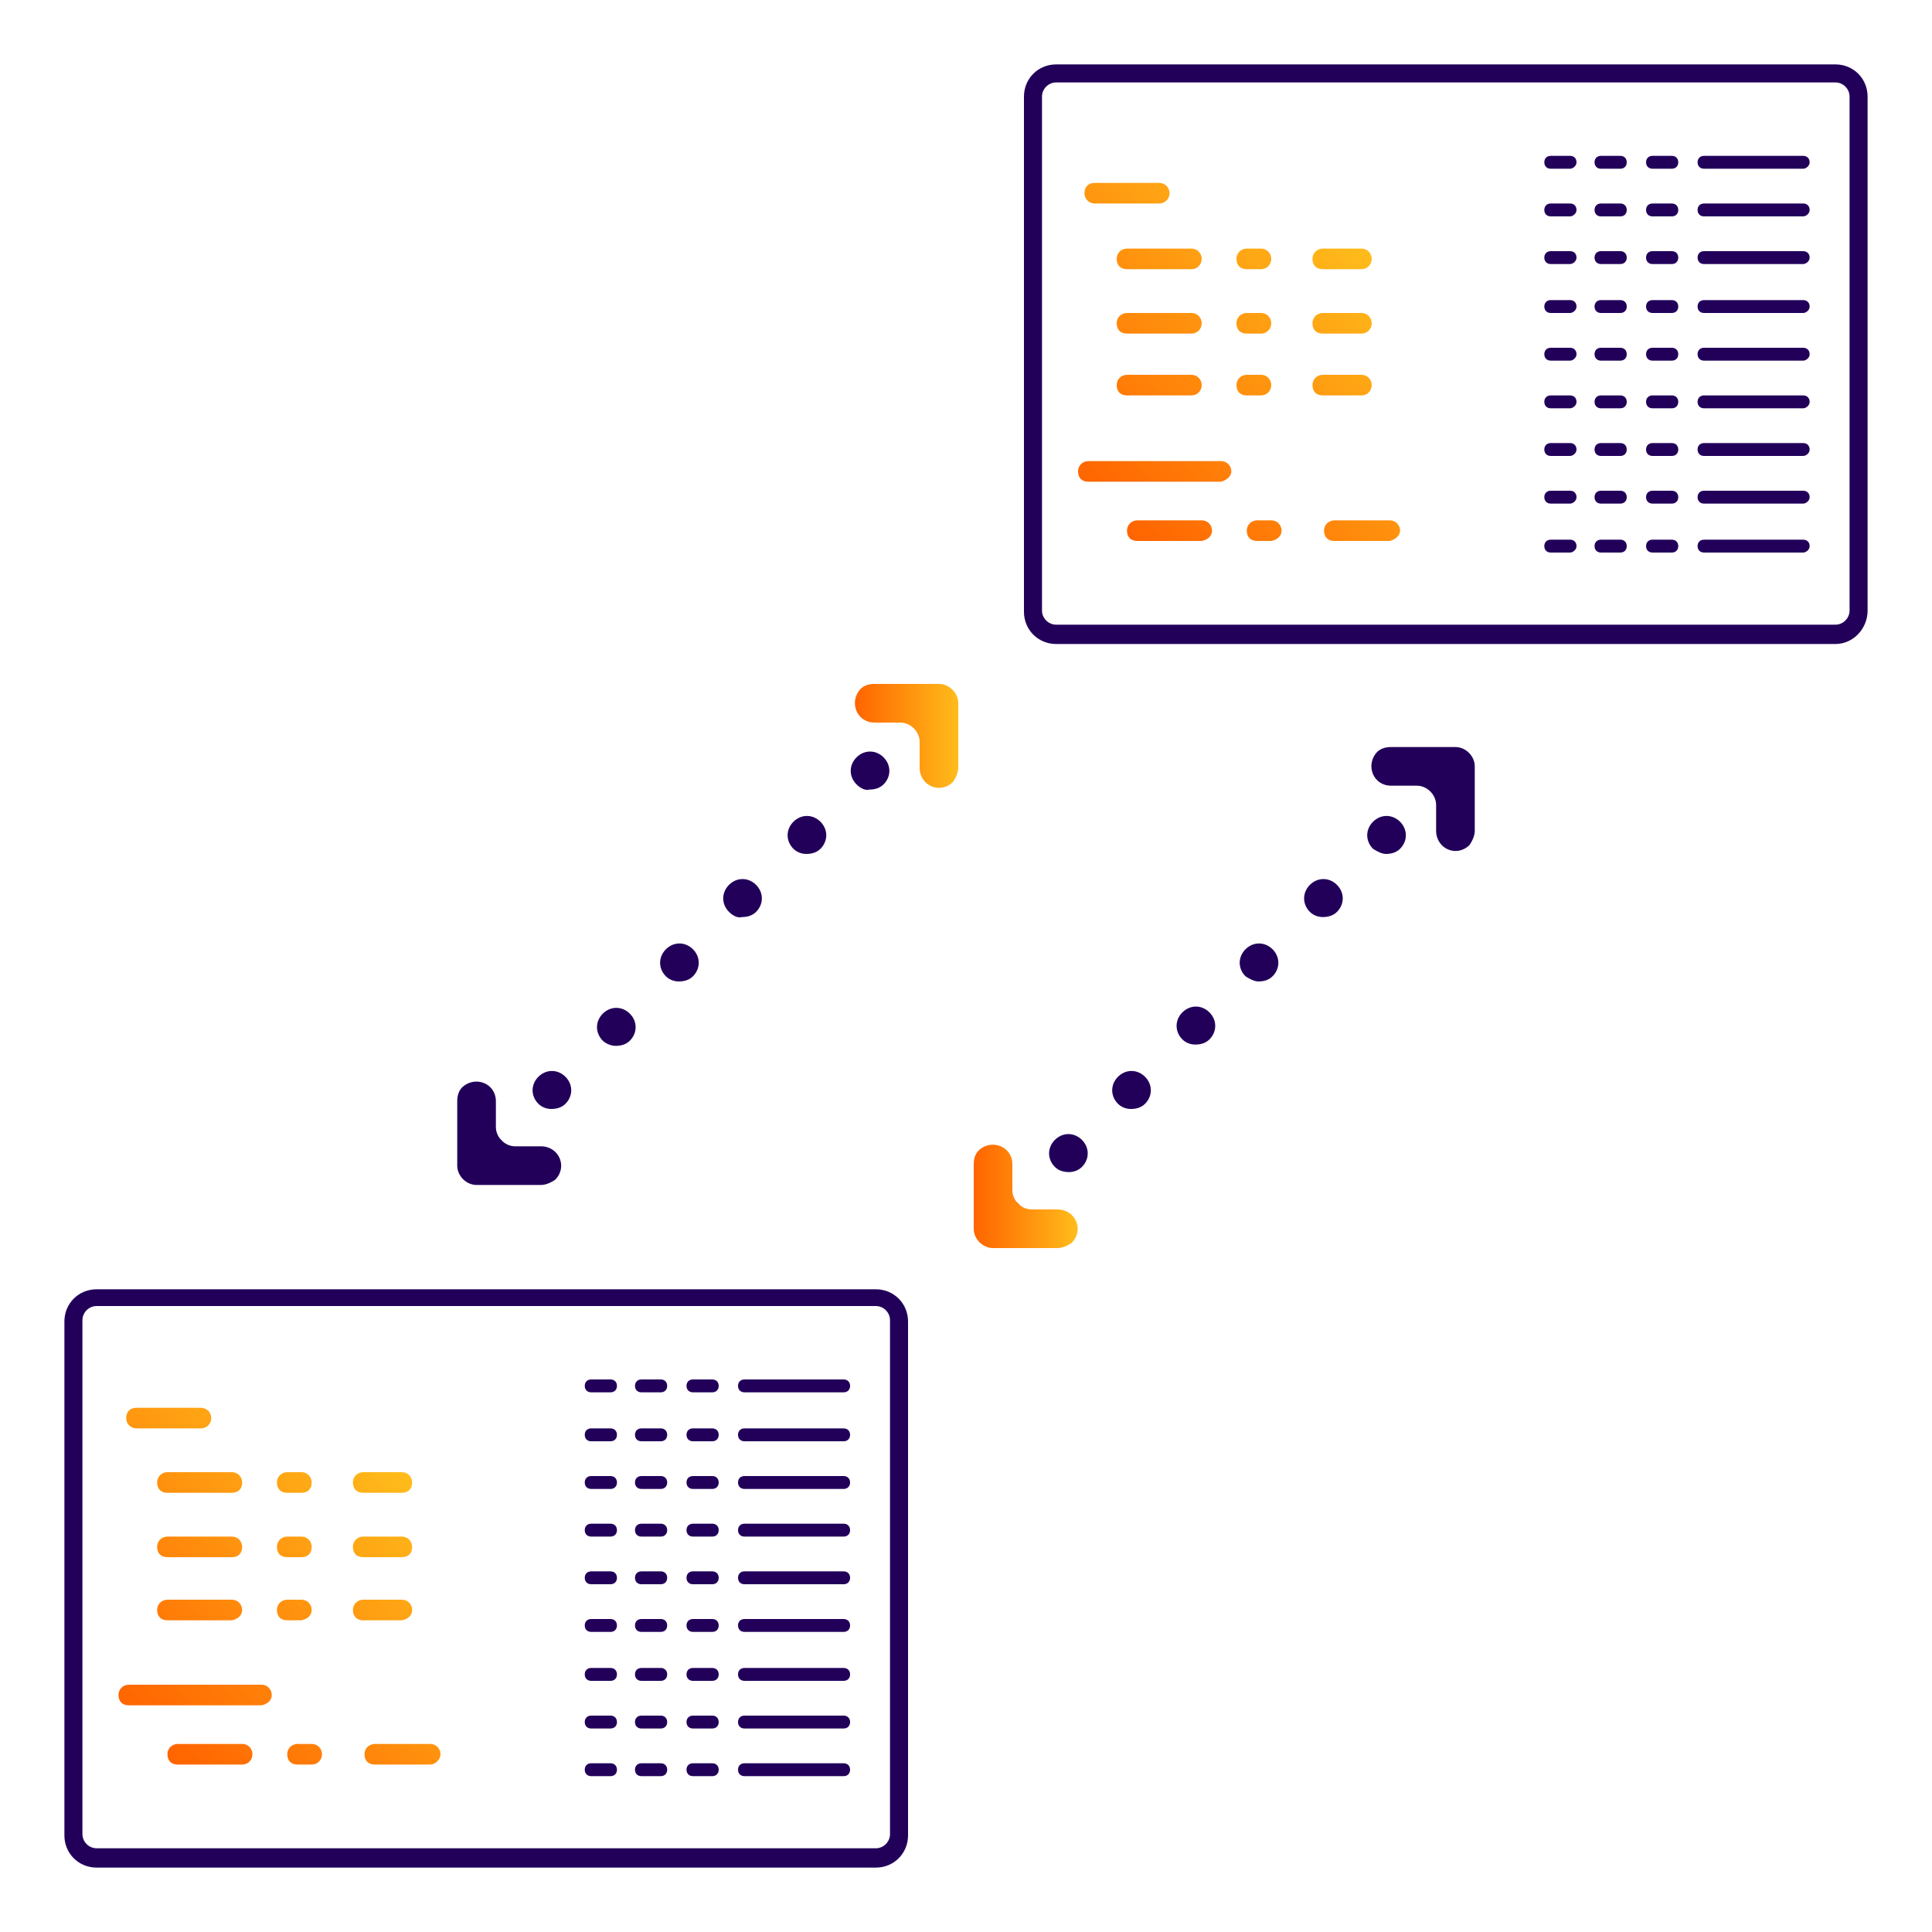 <svg xmlns="http://www.w3.org/2000/svg" xmlns:xlink="http://www.w3.org/1999/xlink" id="Layer_1" x="0px" y="0px" viewBox="0 0 150 150" style="enable-background:new 0 0 150 150;" xml:space="preserve"><style type="text/css">	.st0{fill:url(#SVGID_1_);}	.st1{fill:#22005A;}	.st2{fill:url(#SVGID_00000130622760672903394600000009440468859490180543_);}	.st3{fill:url(#SVGID_00000164476397204305786170000002367823764311954571_);}	.st4{fill:url(#SVGID_00000138568881396551146080000018047548651643124610_);}	.st5{fill:none;}	.st6{fill:url(#SVGID_00000124130184957206738230000017038070461781012380_);}	.st7{fill:url(#SVGID_00000145036329345507475920000000062925844945767563_);}	.st8{fill:url(#SVGID_00000160161903269145713110000011724838794145787823_);}	.st9{fill:url(#SVGID_00000024723122899408801430000018351414965409411767_);}	.st10{fill:url(#SVGID_00000011743372771308744930000003992829906453073321_);}	.st11{fill:url(#SVGID_00000181077314027745649010000016900120077821124256_);}	.st12{fill:url(#SVGID_00000139998206479986257620000005385291347488862096_);}	.st13{fill:url(#SVGID_00000070838448375795501580000014998430696418924461_);}	.st14{fill:url(#SVGID_00000168835114479737057740000016656846107621369270_);}	.st15{fill:url(#SVGID_00000155133786660641013040000003173639806108955322_);}	.st16{fill:url(#SVGID_00000036943505171891962350000014628386149573062019_);}</style><g>	<g>					<linearGradient id="SVGID_1_" gradientUnits="userSpaceOnUse" x1="10.856" y1="877.402" x2="31.156" y2="857.101" gradientTransform="matrix(1 0 0 1 0 -743.145)">			<stop offset="0" style="stop-color:#FF6400"></stop>			<stop offset="1" style="stop-color:#FFBC1B"></stop>		</linearGradient>		<path class="st0" d="M15.6,110.9h-5c-0.4,0-0.8-0.3-0.8-0.8s0.3-0.8,0.8-0.8h5c0.4,0,0.8,0.3,0.8,0.8S16,110.9,15.6,110.9z    M18.8,115.1c0-0.4-0.3-0.8-0.8-0.8h-5c-0.4,0-0.8,0.3-0.8,0.8s0.3,0.8,0.8,0.8h5C18.5,115.9,18.8,115.6,18.8,115.1z M24.2,115.1   c0-0.4-0.3-0.8-0.8-0.8h-1.1c-0.4,0-0.8,0.3-0.8,0.8s0.3,0.8,0.8,0.8h1.1C23.9,115.9,24.2,115.6,24.2,115.1z M32,115.1   c0-0.4-0.3-0.8-0.8-0.8h-3c-0.4,0-0.8,0.3-0.8,0.8s0.3,0.8,0.8,0.8h3C31.7,115.9,32,115.6,32,115.1z M18.8,120.1   c0-0.4-0.3-0.8-0.8-0.8h-5c-0.4,0-0.8,0.3-0.8,0.8s0.3,0.8,0.8,0.8h5C18.5,120.9,18.8,120.6,18.8,120.1z M24.2,120.1   c0-0.4-0.3-0.8-0.8-0.8h-1.1c-0.4,0-0.8,0.3-0.8,0.8s0.3,0.8,0.8,0.8h1.1C23.9,120.9,24.2,120.6,24.2,120.1z M32,120.1   c0-0.4-0.3-0.8-0.8-0.8h-3c-0.4,0-0.8,0.3-0.8,0.8s0.3,0.8,0.8,0.8h3C31.7,120.9,32,120.6,32,120.1z M18.8,125   c0-0.4-0.3-0.8-0.8-0.8h-5c-0.4,0-0.8,0.3-0.8,0.8s0.3,0.8,0.8,0.8h5C18.5,125.7,18.8,125.4,18.8,125z M24.2,125   c0-0.4-0.3-0.8-0.8-0.8h-1.1c-0.4,0-0.8,0.3-0.8,0.8s0.3,0.8,0.8,0.8h1.1C23.9,125.7,24.2,125.4,24.2,125z M32,125   c0-0.4-0.3-0.8-0.8-0.8h-3c-0.4,0-0.8,0.3-0.8,0.8s0.3,0.8,0.8,0.8h3C31.7,125.7,32,125.4,32,125z M21.1,131.6   c0-0.4-0.3-0.8-0.8-0.8H10c-0.4,0-0.8,0.3-0.8,0.8s0.3,0.8,0.8,0.8h10.3C20.8,132.3,21.1,132,21.1,131.6z M19.6,136.2   c0-0.4-0.3-0.8-0.8-0.8h-5c-0.4,0-0.8,0.3-0.8,0.8s0.3,0.8,0.8,0.8h5C19.3,137,19.6,136.6,19.6,136.2z M25,136.2   c0-0.4-0.3-0.8-0.8-0.8h-1.1c-0.4,0-0.8,0.3-0.8,0.8s0.3,0.8,0.8,0.8h1.1C24.7,137,25,136.6,25,136.2z M34.2,136.2   c0-0.4-0.3-0.8-0.8-0.8h-4.3c-0.4,0-0.8,0.3-0.8,0.8s0.3,0.8,0.8,0.8h4.3C33.8,137,34.2,136.6,34.2,136.2z"></path>		<g>			<path class="st1" d="M47.4,108.1h-1.5c-0.3,0-0.5-0.2-0.5-0.5s0.2-0.5,0.5-0.5h1.5c0.3,0,0.5,0.2,0.5,0.5S47.7,108.1,47.4,108.1z    "></path>			<path class="st1" d="M51.3,108.1h-1.5c-0.3,0-0.5-0.2-0.5-0.5s0.2-0.5,0.5-0.5h1.5c0.3,0,0.5,0.2,0.5,0.5S51.6,108.1,51.3,108.1z    "></path>			<path class="st1" d="M55.3,108.1h-1.5c-0.3,0-0.5-0.2-0.5-0.5s0.2-0.5,0.5-0.5h1.5c0.3,0,0.5,0.2,0.5,0.5S55.6,108.1,55.3,108.1z    "></path>			<path class="st1" d="M65.5,108.1h-7.7c-0.3,0-0.5-0.2-0.5-0.5s0.2-0.5,0.5-0.5h7.7c0.3,0,0.5,0.2,0.5,0.5S65.8,108.1,65.5,108.1z    "></path>		</g>		<g>			<path class="st1" d="M47.4,111.9h-1.5c-0.3,0-0.5-0.2-0.5-0.5s0.2-0.5,0.5-0.5h1.5c0.3,0,0.5,0.2,0.5,0.5S47.7,111.9,47.4,111.9z    "></path>			<path class="st1" d="M51.3,111.9h-1.5c-0.3,0-0.5-0.2-0.5-0.5s0.2-0.5,0.5-0.5h1.5c0.3,0,0.5,0.2,0.5,0.5S51.6,111.9,51.3,111.9z    "></path>			<path class="st1" d="M55.3,111.9h-1.5c-0.3,0-0.5-0.2-0.5-0.5s0.2-0.5,0.5-0.5h1.5c0.3,0,0.5,0.2,0.5,0.5S55.6,111.9,55.3,111.9z    "></path>			<path class="st1" d="M65.5,111.9h-7.7c-0.3,0-0.5-0.2-0.5-0.5s0.2-0.5,0.5-0.5h7.7c0.3,0,0.5,0.2,0.5,0.5S65.8,111.9,65.5,111.9z    "></path>		</g>		<g>			<path class="st1" d="M47.4,115.6h-1.5c-0.3,0-0.5-0.2-0.5-0.5s0.2-0.5,0.5-0.5h1.5c0.3,0,0.5,0.2,0.5,0.5S47.7,115.6,47.4,115.6z    "></path>			<path class="st1" d="M51.3,115.6h-1.5c-0.3,0-0.5-0.2-0.5-0.5s0.2-0.5,0.5-0.5h1.5c0.3,0,0.5,0.2,0.5,0.5S51.6,115.6,51.3,115.6z    "></path>			<path class="st1" d="M55.3,115.6h-1.5c-0.3,0-0.5-0.2-0.5-0.5s0.2-0.5,0.5-0.5h1.5c0.3,0,0.5,0.2,0.5,0.5S55.6,115.6,55.3,115.6z    "></path>			<path class="st1" d="M65.5,115.6h-7.7c-0.3,0-0.5-0.2-0.5-0.5s0.2-0.5,0.5-0.5h7.7c0.3,0,0.5,0.2,0.5,0.5S65.8,115.6,65.5,115.6z    "></path>		</g>		<g>			<path class="st1" d="M47.4,119.3h-1.5c-0.3,0-0.5-0.2-0.5-0.5s0.2-0.5,0.5-0.5h1.5c0.3,0,0.5,0.2,0.5,0.5S47.7,119.3,47.4,119.3z    "></path>			<path class="st1" d="M51.3,119.3h-1.5c-0.3,0-0.5-0.2-0.5-0.5s0.2-0.5,0.5-0.5h1.5c0.3,0,0.5,0.2,0.5,0.5S51.6,119.3,51.3,119.3z    "></path>			<path class="st1" d="M55.3,119.3h-1.5c-0.3,0-0.5-0.2-0.5-0.5s0.2-0.5,0.5-0.5h1.5c0.3,0,0.5,0.2,0.5,0.5S55.6,119.3,55.3,119.3z    "></path>			<path class="st1" d="M65.5,119.3h-7.7c-0.3,0-0.5-0.2-0.5-0.5s0.2-0.5,0.5-0.5h7.7c0.3,0,0.5,0.2,0.5,0.5S65.8,119.3,65.5,119.3z    "></path>		</g>		<g>			<path class="st1" d="M47.4,123h-1.5c-0.3,0-0.5-0.2-0.5-0.5s0.2-0.5,0.5-0.5h1.5c0.3,0,0.5,0.2,0.5,0.5S47.7,123,47.4,123z"></path>			<path class="st1" d="M51.3,123h-1.5c-0.3,0-0.5-0.2-0.5-0.5s0.2-0.5,0.5-0.5h1.5c0.3,0,0.5,0.2,0.5,0.5S51.6,123,51.3,123z"></path>			<path class="st1" d="M55.3,123h-1.5c-0.3,0-0.5-0.2-0.5-0.5s0.2-0.5,0.5-0.5h1.5c0.3,0,0.5,0.2,0.5,0.5S55.6,123,55.3,123z"></path>			<path class="st1" d="M65.5,123h-7.7c-0.3,0-0.5-0.2-0.5-0.5s0.2-0.5,0.5-0.5h7.7c0.3,0,0.5,0.2,0.5,0.5S65.8,123,65.5,123z"></path>		</g>		<g>			<path class="st1" d="M47.4,126.7h-1.5c-0.3,0-0.5-0.2-0.5-0.5s0.2-0.5,0.5-0.5h1.5c0.3,0,0.5,0.2,0.5,0.5S47.7,126.7,47.4,126.7z    "></path>			<path class="st1" d="M51.3,126.7h-1.5c-0.3,0-0.5-0.2-0.5-0.5s0.2-0.5,0.5-0.5h1.5c0.3,0,0.5,0.2,0.5,0.5S51.6,126.7,51.3,126.7z    "></path>			<path class="st1" d="M55.3,126.7h-1.5c-0.3,0-0.5-0.2-0.5-0.5s0.2-0.5,0.5-0.5h1.5c0.3,0,0.5,0.2,0.5,0.5S55.6,126.7,55.3,126.7z    "></path>			<path class="st1" d="M65.5,126.7h-7.7c-0.3,0-0.5-0.2-0.5-0.5s0.2-0.5,0.5-0.5h7.7c0.3,0,0.5,0.2,0.5,0.5S65.8,126.7,65.5,126.7z    "></path>		</g>		<g>			<path class="st1" d="M47.4,130.5h-1.5c-0.3,0-0.5-0.2-0.5-0.5s0.2-0.5,0.5-0.5h1.5c0.3,0,0.5,0.2,0.5,0.5S47.7,130.5,47.4,130.5z    "></path>			<path class="st1" d="M51.3,130.5h-1.5c-0.3,0-0.5-0.2-0.5-0.5s0.2-0.5,0.5-0.5h1.5c0.3,0,0.5,0.2,0.5,0.5S51.6,130.5,51.3,130.5z    "></path>			<path class="st1" d="M55.3,130.5h-1.5c-0.3,0-0.5-0.2-0.5-0.5s0.2-0.5,0.5-0.5h1.5c0.3,0,0.5,0.2,0.5,0.5S55.6,130.5,55.3,130.5z    "></path>			<path class="st1" d="M65.5,130.5h-7.7c-0.3,0-0.5-0.2-0.5-0.5s0.2-0.5,0.5-0.5h7.7c0.3,0,0.5,0.2,0.5,0.5S65.8,130.5,65.5,130.5z    "></path>		</g>		<g>			<path class="st1" d="M47.4,134.2h-1.5c-0.3,0-0.5-0.2-0.5-0.5s0.2-0.5,0.5-0.5h1.5c0.3,0,0.5,0.2,0.5,0.5S47.7,134.2,47.4,134.2z    "></path>			<path class="st1" d="M51.3,134.2h-1.5c-0.3,0-0.5-0.2-0.5-0.5s0.2-0.5,0.5-0.5h1.5c0.3,0,0.5,0.2,0.5,0.5S51.6,134.2,51.3,134.2z    "></path>			<path class="st1" d="M55.3,134.2h-1.5c-0.3,0-0.5-0.2-0.5-0.5s0.2-0.5,0.5-0.5h1.5c0.3,0,0.5,0.2,0.5,0.5S55.6,134.2,55.3,134.2z    "></path>			<path class="st1" d="M65.5,134.2h-7.7c-0.3,0-0.5-0.2-0.5-0.5s0.2-0.5,0.5-0.5h7.7c0.3,0,0.5,0.2,0.5,0.5S65.8,134.2,65.5,134.2z    "></path>		</g>		<g>			<path class="st1" d="M47.4,137.9h-1.5c-0.3,0-0.5-0.2-0.5-0.5s0.2-0.5,0.5-0.5h1.5c0.3,0,0.5,0.2,0.5,0.5S47.7,137.9,47.4,137.9z    "></path>			<path class="st1" d="M51.3,137.9h-1.5c-0.3,0-0.5-0.2-0.5-0.5s0.2-0.5,0.5-0.5h1.5c0.3,0,0.5,0.2,0.5,0.5S51.6,137.9,51.3,137.9z    "></path>			<path class="st1" d="M55.3,137.9h-1.5c-0.3,0-0.5-0.2-0.5-0.5s0.2-0.5,0.5-0.5h1.5c0.3,0,0.5,0.2,0.5,0.5S55.6,137.9,55.3,137.9z    "></path>			<path class="st1" d="M65.5,137.9h-7.7c-0.3,0-0.5-0.2-0.5-0.5s0.2-0.5,0.5-0.5h7.7c0.3,0,0.5,0.2,0.5,0.5S65.8,137.9,65.5,137.9z    "></path>		</g>		<path class="st1" d="M68,145H7.5c-1.4,0-2.5-1.1-2.5-2.5v-39.9c0-1.4,1.1-2.5,2.5-2.5H68c1.4,0,2.5,1.1,2.5,2.5v39.9   C70.5,143.9,69.4,145,68,145z M7.5,101.4c-0.6,0-1.1,0.5-1.1,1.1v39.9c0,0.6,0.5,1.1,1.1,1.1H68c0.6,0,1.1-0.5,1.1-1.1v-39.9   c0-0.6-0.5-1.1-1.1-1.1C68,101.4,7.5,101.4,7.5,101.4z"></path>					<linearGradient id="SVGID_00000091734186470042358150000008442494035738336407_" gradientUnits="userSpaceOnUse" x1="85.309" y1="782.33" x2="105.61" y2="762.029" gradientTransform="matrix(1 0 0 1 0 -743.145)">			<stop offset="0" style="stop-color:#FF6400"></stop>			<stop offset="1" style="stop-color:#FFBC1B"></stop>		</linearGradient>		<path style="fill:url(#SVGID_00000091734186470042358150000008442494035738336407_);" d="M90,15.8h-5c-0.4,0-0.8-0.3-0.8-0.8   s0.3-0.8,0.8-0.8h5c0.4,0,0.8,0.3,0.8,0.8S90.4,15.8,90,15.8z M93.3,20.1c0-0.4-0.3-0.8-0.8-0.8h-5c-0.4,0-0.8,0.3-0.8,0.8   s0.3,0.8,0.8,0.8h5C93,20.9,93.3,20.5,93.3,20.1z M98.7,20.1c0-0.4-0.3-0.8-0.8-0.8h-1.1c-0.4,0-0.8,0.3-0.8,0.8s0.3,0.8,0.8,0.8   h1.1C98.4,20.9,98.7,20.5,98.7,20.1z M106.5,20.1c0-0.4-0.3-0.8-0.8-0.8h-3c-0.4,0-0.8,0.3-0.8,0.8s0.3,0.8,0.8,0.8h3   C106.2,20.9,106.5,20.5,106.5,20.1z M93.3,25.1c0-0.4-0.3-0.8-0.8-0.8h-5c-0.4,0-0.8,0.3-0.8,0.8s0.3,0.8,0.8,0.8h5   C93,25.9,93.3,25.5,93.3,25.1z M98.7,25.1c0-0.4-0.3-0.8-0.8-0.8h-1.1c-0.4,0-0.8,0.3-0.8,0.8s0.3,0.8,0.8,0.8h1.1   C98.4,25.9,98.7,25.5,98.7,25.1z M106.5,25.1c0-0.4-0.3-0.8-0.8-0.8h-3c-0.4,0-0.8,0.3-0.8,0.8s0.3,0.8,0.8,0.8h3   C106.2,25.9,106.5,25.5,106.5,25.1z M93.3,29.9c0-0.4-0.3-0.8-0.8-0.8h-5c-0.4,0-0.8,0.3-0.8,0.8s0.3,0.8,0.8,0.8h5   C93,30.7,93.3,30.3,93.3,29.9z M98.7,29.9c0-0.4-0.3-0.8-0.8-0.8h-1.1c-0.4,0-0.8,0.3-0.8,0.8s0.3,0.8,0.8,0.8h1.1   C98.4,30.7,98.7,30.3,98.7,29.9z M106.5,29.9c0-0.4-0.3-0.8-0.8-0.8h-3c-0.4,0-0.8,0.3-0.8,0.8s0.3,0.8,0.8,0.8h3   C106.2,30.7,106.5,30.3,106.5,29.9z M95.6,36.6c0-0.4-0.3-0.8-0.8-0.8H84.5c-0.4,0-0.8,0.3-0.8,0.8s0.3,0.8,0.8,0.8h10.3   C95.2,37.3,95.6,37,95.6,36.6z M94.1,41.2c0-0.4-0.3-0.8-0.8-0.8h-5c-0.4,0-0.8,0.3-0.8,0.8s0.3,0.8,0.8,0.8h5   C93.8,41.9,94.1,41.6,94.1,41.2z M99.5,41.2c0-0.4-0.3-0.8-0.8-0.8h-1.1c-0.4,0-0.8,0.3-0.8,0.8s0.3,0.8,0.8,0.8h1.1   C99.2,41.9,99.5,41.6,99.5,41.2z M108.7,41.2c0-0.4-0.3-0.8-0.8-0.8h-4.3c-0.4,0-0.8,0.3-0.8,0.8s0.3,0.8,0.8,0.8h4.3   C108.3,41.9,108.7,41.6,108.7,41.2z"></path>		<g>			<path class="st1" d="M121.9,13.1h-1.5c-0.3,0-0.5-0.2-0.5-0.5s0.2-0.5,0.5-0.5h1.5c0.3,0,0.5,0.2,0.5,0.5S122.1,13.1,121.9,13.1z    "></path>			<path class="st1" d="M125.8,13.1h-1.5c-0.3,0-0.5-0.2-0.5-0.5s0.2-0.5,0.5-0.5h1.5c0.3,0,0.5,0.2,0.5,0.5S126.1,13.1,125.8,13.1z    "></path>			<path class="st1" d="M129.8,13.1h-1.5c-0.3,0-0.5-0.2-0.5-0.5s0.2-0.5,0.5-0.5h1.5c0.3,0,0.5,0.2,0.5,0.5S130.1,13.1,129.8,13.1z    "></path>			<path class="st1" d="M140,13.1h-7.7c-0.3,0-0.5-0.2-0.5-0.5s0.2-0.5,0.5-0.5h7.7c0.3,0,0.5,0.2,0.5,0.5S140.2,13.1,140,13.1z"></path>		</g>		<g>			<path class="st1" d="M121.9,16.8h-1.5c-0.3,0-0.5-0.2-0.5-0.5s0.2-0.5,0.5-0.5h1.5c0.3,0,0.5,0.2,0.5,0.5    C122.4,16.6,122.1,16.8,121.9,16.8z"></path>			<path class="st1" d="M125.8,16.8h-1.5c-0.3,0-0.5-0.2-0.5-0.5s0.2-0.5,0.5-0.5h1.5c0.3,0,0.5,0.2,0.5,0.5    C126.3,16.6,126.1,16.8,125.8,16.8z"></path>			<path class="st1" d="M129.8,16.8h-1.5c-0.3,0-0.5-0.2-0.5-0.5s0.2-0.5,0.5-0.5h1.5c0.3,0,0.5,0.2,0.5,0.5    C130.3,16.6,130.1,16.8,129.8,16.8z"></path>			<path class="st1" d="M140,16.8h-7.7c-0.3,0-0.5-0.2-0.5-0.5s0.2-0.5,0.5-0.5h7.7c0.3,0,0.5,0.2,0.5,0.5    C140.5,16.6,140.2,16.8,140,16.8z"></path>		</g>		<g>			<path class="st1" d="M121.9,20.5h-1.5c-0.3,0-0.5-0.2-0.5-0.5s0.2-0.5,0.5-0.5h1.5c0.3,0,0.5,0.2,0.5,0.5S122.1,20.5,121.9,20.5z    "></path>			<path class="st1" d="M125.8,20.5h-1.5c-0.3,0-0.5-0.2-0.5-0.5s0.2-0.5,0.5-0.5h1.5c0.3,0,0.5,0.2,0.5,0.5S126.1,20.5,125.8,20.5z    "></path>			<path class="st1" d="M129.8,20.5h-1.5c-0.3,0-0.5-0.2-0.5-0.5s0.2-0.5,0.5-0.5h1.5c0.3,0,0.5,0.2,0.5,0.5S130.1,20.5,129.8,20.5z    "></path>			<path class="st1" d="M140,20.5h-7.7c-0.3,0-0.5-0.2-0.5-0.5s0.2-0.5,0.5-0.5h7.7c0.3,0,0.5,0.2,0.5,0.5S140.2,20.5,140,20.5z"></path>		</g>		<g>			<path class="st1" d="M121.9,24.3h-1.5c-0.3,0-0.5-0.2-0.5-0.5s0.2-0.5,0.5-0.5h1.5c0.3,0,0.5,0.2,0.5,0.5S122.1,24.3,121.9,24.3z    "></path>			<path class="st1" d="M125.8,24.3h-1.5c-0.3,0-0.5-0.2-0.5-0.5s0.2-0.5,0.5-0.5h1.5c0.3,0,0.5,0.2,0.5,0.5S126.1,24.3,125.8,24.3z    "></path>			<path class="st1" d="M129.8,24.3h-1.5c-0.3,0-0.5-0.2-0.5-0.5s0.2-0.5,0.5-0.5h1.5c0.3,0,0.5,0.2,0.5,0.5S130.1,24.3,129.8,24.3z    "></path>			<path class="st1" d="M140,24.3h-7.7c-0.3,0-0.5-0.2-0.5-0.5s0.2-0.5,0.5-0.5h7.7c0.3,0,0.5,0.2,0.5,0.5S140.2,24.3,140,24.3z"></path>		</g>		<g>			<path class="st1" d="M121.9,28h-1.5c-0.3,0-0.5-0.2-0.5-0.5s0.2-0.5,0.5-0.5h1.5c0.3,0,0.5,0.2,0.5,0.5S122.1,28,121.9,28z"></path>			<path class="st1" d="M125.8,28h-1.5c-0.3,0-0.5-0.2-0.5-0.5s0.2-0.5,0.5-0.5h1.5c0.3,0,0.5,0.2,0.5,0.5S126.1,28,125.8,28z"></path>			<path class="st1" d="M129.8,28h-1.5c-0.3,0-0.5-0.2-0.5-0.5s0.2-0.5,0.5-0.5h1.5c0.3,0,0.5,0.2,0.5,0.5S130.1,28,129.8,28z"></path>			<path class="st1" d="M140,28h-7.7c-0.3,0-0.5-0.2-0.5-0.5s0.2-0.5,0.5-0.5h7.7c0.3,0,0.5,0.2,0.5,0.5S140.2,28,140,28z"></path>		</g>		<g>			<path class="st1" d="M121.9,31.7h-1.5c-0.3,0-0.5-0.2-0.5-0.5s0.2-0.5,0.5-0.5h1.5c0.3,0,0.5,0.2,0.5,0.5S122.1,31.7,121.9,31.7z    "></path>			<path class="st1" d="M125.8,31.7h-1.5c-0.3,0-0.5-0.2-0.5-0.5s0.2-0.5,0.5-0.5h1.5c0.3,0,0.5,0.2,0.5,0.5S126.1,31.7,125.8,31.7z    "></path>			<path class="st1" d="M129.8,31.7h-1.5c-0.3,0-0.5-0.2-0.5-0.5s0.2-0.5,0.5-0.5h1.5c0.3,0,0.5,0.2,0.5,0.5S130.1,31.7,129.8,31.7z    "></path>			<path class="st1" d="M140,31.7h-7.7c-0.3,0-0.5-0.2-0.5-0.5s0.2-0.5,0.5-0.5h7.7c0.3,0,0.5,0.2,0.5,0.5S140.2,31.7,140,31.7z"></path>		</g>		<g>			<path class="st1" d="M121.9,35.4h-1.5c-0.3,0-0.5-0.2-0.5-0.5s0.2-0.5,0.5-0.5h1.5c0.3,0,0.5,0.2,0.5,0.5S122.1,35.4,121.9,35.4z    "></path>			<path class="st1" d="M125.8,35.4h-1.5c-0.3,0-0.5-0.2-0.5-0.5s0.2-0.5,0.5-0.5h1.5c0.3,0,0.5,0.2,0.5,0.5S126.1,35.4,125.8,35.4z    "></path>			<path class="st1" d="M129.8,35.4h-1.5c-0.3,0-0.5-0.2-0.5-0.5s0.2-0.5,0.5-0.5h1.5c0.3,0,0.5,0.2,0.5,0.5S130.1,35.4,129.8,35.4z    "></path>			<path class="st1" d="M140,35.4h-7.7c-0.3,0-0.5-0.2-0.5-0.5s0.2-0.5,0.5-0.5h7.7c0.3,0,0.5,0.2,0.5,0.5S140.2,35.4,140,35.4z"></path>		</g>		<g>			<path class="st1" d="M121.9,39.1h-1.5c-0.3,0-0.5-0.2-0.5-0.5s0.2-0.5,0.5-0.5h1.5c0.3,0,0.5,0.2,0.5,0.5S122.1,39.1,121.9,39.1z    "></path>			<path class="st1" d="M125.8,39.1h-1.5c-0.3,0-0.5-0.2-0.5-0.5s0.2-0.5,0.5-0.5h1.5c0.3,0,0.5,0.2,0.5,0.5S126.1,39.1,125.8,39.1z    "></path>			<path class="st1" d="M129.8,39.1h-1.5c-0.3,0-0.5-0.2-0.5-0.5s0.2-0.5,0.5-0.5h1.5c0.3,0,0.5,0.2,0.5,0.5S130.1,39.1,129.8,39.1z    "></path>			<path class="st1" d="M140,39.1h-7.7c-0.3,0-0.5-0.2-0.5-0.5s0.2-0.5,0.5-0.5h7.7c0.3,0,0.5,0.2,0.5,0.5S140.2,39.1,140,39.1z"></path>		</g>		<g>			<path class="st1" d="M121.9,42.9h-1.5c-0.3,0-0.5-0.2-0.5-0.5s0.2-0.5,0.5-0.5h1.5c0.3,0,0.5,0.2,0.5,0.5S122.1,42.9,121.9,42.9z    "></path>			<path class="st1" d="M125.8,42.9h-1.5c-0.3,0-0.5-0.2-0.5-0.5s0.2-0.5,0.5-0.5h1.5c0.3,0,0.5,0.2,0.5,0.5S126.1,42.9,125.8,42.9z    "></path>			<path class="st1" d="M129.8,42.9h-1.5c-0.3,0-0.5-0.2-0.5-0.5s0.2-0.5,0.5-0.5h1.5c0.3,0,0.5,0.2,0.5,0.5S130.1,42.9,129.8,42.9z    "></path>			<path class="st1" d="M140,42.9h-7.7c-0.3,0-0.5-0.2-0.5-0.5s0.2-0.5,0.5-0.5h7.7c0.3,0,0.5,0.2,0.5,0.5S140.2,42.9,140,42.9z"></path>		</g>		<path class="st1" d="M142.5,50H82c-1.4,0-2.5-1.1-2.5-2.5v-40C79.5,6.1,80.6,5,82,5h60.5c1.4,0,2.5,1.1,2.5,2.5v39.9   C145,48.8,143.9,50,142.5,50z M82,6.4c-0.6,0-1.1,0.5-1.1,1.1v39.9c0,0.6,0.5,1.1,1.1,1.1h60.5c0.6,0,1.1-0.5,1.1-1.1V7.5   c0-0.6-0.5-1.1-1.1-1.1H82z"></path>		<path class="st1" d="M36.8,90.6c-0.6-0.6-0.6-1.5,0-2.1l0,0c0.6-0.6,1.5-0.6,2.1,0l0,0c0.6,0.6,0.6,1.5,0,2.1l0,0   c-0.3,0.3-0.7,0.4-1.1,0.4l0,0C37.5,91.1,37.1,90.9,36.8,90.6z M41.8,85.7c-0.6-0.6-0.6-1.5,0-2.1l0,0c0.6-0.6,1.5-0.6,2.1,0l0,0   c0.6,0.6,0.6,1.5,0,2.1l0,0c-0.3,0.3-0.7,0.4-1.1,0.4l0,0C42.5,86.1,42.1,86,41.8,85.7z M46.8,80.8c-0.6-0.6-0.6-1.5,0-2.1l0,0   c0.6-0.6,1.5-0.6,2.1,0l0,0c0.6,0.6,0.6,1.5,0,2.1l0,0c-0.3,0.3-0.7,0.4-1.1,0.4l0,0C47.4,81.2,47,81,46.8,80.8z M51.7,75.8   c-0.6-0.6-0.6-1.5,0-2.1l0,0c0.6-0.6,1.5-0.6,2.1,0l0,0c0.6,0.6,0.6,1.5,0,2.1l0,0c-0.3,0.3-0.7,0.4-1.1,0.4l0,0   C52.4,76.2,52,76.1,51.7,75.8z M56.6,70.8c-0.6-0.6-0.6-1.5,0-2.1l0,0c0.6-0.6,1.5-0.6,2.1,0l0,0c0.6,0.6,0.6,1.5,0,2.1l0,0   c-0.3,0.3-0.7,0.4-1.1,0.4l0,0C57.3,71.3,56.9,71.1,56.6,70.8z M61.6,65.9c-0.6-0.6-0.6-1.5,0-2.1l0,0c0.6-0.6,1.5-0.6,2.1,0l0,0   c0.6,0.6,0.6,1.5,0,2.1l0,0c-0.3,0.3-0.7,0.4-1.1,0.4l0,0C62.3,66.3,61.9,66.2,61.6,65.9z M66.5,60.9c-0.6-0.6-0.6-1.5,0-2.1l0,0   c0.6-0.6,1.5-0.6,2.1,0l0,0c0.6,0.6,0.6,1.5,0,2.1l0,0c-0.3,0.3-0.7,0.4-1.1,0.4l0,0C67.2,61.4,66.8,61.2,66.5,60.9z"></path>		<g>			<path class="st1" d="M42,89h-2c-0.8,0-1.5-0.7-1.5-1.5v-2c0-1.4-1.6-2-2.6-1.1l0,0c-0.3,0.3-0.4,0.7-0.4,1.1v5    c0,0.8,0.7,1.5,1.5,1.5h5c0.4,0,0.8-0.2,1.1-0.4l0,0C44.1,90.6,43.4,89,42,89z"></path>		</g>		<g>							<linearGradient id="SVGID_00000064313382483348806910000006230800456747462293_" gradientUnits="userSpaceOnUse" x1="66.328" y1="800.28" x2="74.417" y2="800.28" gradientTransform="matrix(1 0 0 1 0 -743.145)">				<stop offset="0" style="stop-color:#FF6400"></stop>				<stop offset="1" style="stop-color:#FFBC1B"></stop>			</linearGradient>			<path style="fill:url(#SVGID_00000064313382483348806910000006230800456747462293_);" d="M71.4,59.6v-2c0-0.8-0.7-1.5-1.5-1.5h-2    c-1.4,0-2-1.6-1.1-2.6l0,0c0.3-0.3,0.7-0.4,1.1-0.4h5c0.8,0,1.5,0.7,1.5,1.5v5c0,0.4-0.2,0.8-0.4,1.1l0,0    C73,61.7,71.4,61,71.4,59.6z"></path>		</g>		<path class="st1" d="M77,95.6c-0.6-0.6-0.6-1.5,0-2.1l0,0c0.6-0.6,1.5-0.6,2.1,0l0,0c0.6,0.6,0.6,1.5,0,2.1l0,0   C78.8,95.8,78.4,96,78,96l0,0C77.6,96,77.2,95.8,77,95.6z M81.9,90.6c-0.6-0.6-0.6-1.5,0-2.1l0,0c0.6-0.6,1.5-0.6,2.1,0l0,0   c0.6,0.6,0.6,1.5,0,2.1l0,0c-0.3,0.3-0.7,0.4-1,0.4l0,0C82.6,91,82.2,90.9,81.9,90.6z M86.8,85.7c-0.6-0.6-0.6-1.5,0-2.1l0,0   c0.6-0.6,1.5-0.6,2.1,0l0,0c0.6,0.6,0.6,1.5,0,2.1l0,0c-0.3,0.3-0.7,0.4-1.1,0.4l0,0C87.5,86.1,87.1,86,86.8,85.7z M91.8,80.7   c-0.6-0.6-0.6-1.5,0-2.1l0,0c0.6-0.6,1.5-0.6,2.1,0l0,0c0.6,0.6,0.6,1.5,0,2.1l0,0c-0.3,0.3-0.7,0.4-1.1,0.4l0,0   C92.5,81.1,92.1,81,91.8,80.7z M96.7,75.8c-0.6-0.6-0.6-1.5,0-2.1l0,0c0.6-0.6,1.5-0.6,2.1,0l0,0c0.6,0.6,0.6,1.5,0,2.1l0,0   c-0.3,0.3-0.7,0.4-1.1,0.4l0,0C97.4,76.2,97,76,96.7,75.8z M101.7,70.8c-0.6-0.6-0.6-1.5,0-2.1l0,0c0.6-0.6,1.5-0.6,2.1,0l0,0   c0.6,0.6,0.6,1.5,0,2.1l0,0c-0.3,0.3-0.7,0.4-1.1,0.4l0,0C102.4,71.2,102,71.1,101.7,70.8z M106.6,65.9c-0.6-0.6-0.6-1.5,0-2.1   l0,0c0.6-0.6,1.5-0.6,2.1,0l0,0c0.6,0.6,0.6,1.5,0,2.1l0,0c-0.3,0.3-0.7,0.4-1.1,0.4l0,0C107.3,66.3,106.9,66.1,106.6,65.9z"></path>		<g>							<linearGradient id="SVGID_00000037689507991911737130000013771737717971171260_" gradientUnits="userSpaceOnUse" x1="75.583" y1="836.032" x2="83.672" y2="836.032" gradientTransform="matrix(1 0 0 1 0 -743.145)">				<stop offset="0" style="stop-color:#FF6400"></stop>				<stop offset="1" style="stop-color:#FFBC1B"></stop>			</linearGradient>			<path style="fill:url(#SVGID_00000037689507991911737130000013771737717971171260_);" d="M82.1,93.9h-2c-0.8,0-1.5-0.7-1.5-1.5    v-2c0-1.4-1.6-2-2.6-1.1l0,0c-0.3,0.3-0.4,0.7-0.4,1.1v5c0,0.8,0.7,1.5,1.5,1.5h5c0.4,0,0.8-0.2,1.1-0.4l0,0    C84.2,95.5,83.5,93.9,82.1,93.9z"></path>		</g>		<g>			<path class="st1" d="M111.5,64.5v-2c0-0.8-0.7-1.5-1.5-1.5h-2c-1.4,0-2-1.6-1.1-2.6l0,0c0.3-0.3,0.7-0.4,1.1-0.4h5    c0.8,0,1.5,0.7,1.5,1.5v5c0,0.4-0.2,0.8-0.4,1.1l0,0C113.1,66.6,111.5,65.9,111.5,64.5z"></path>		</g>	</g>	<rect class="st5" width="150" height="150"></rect></g></svg>